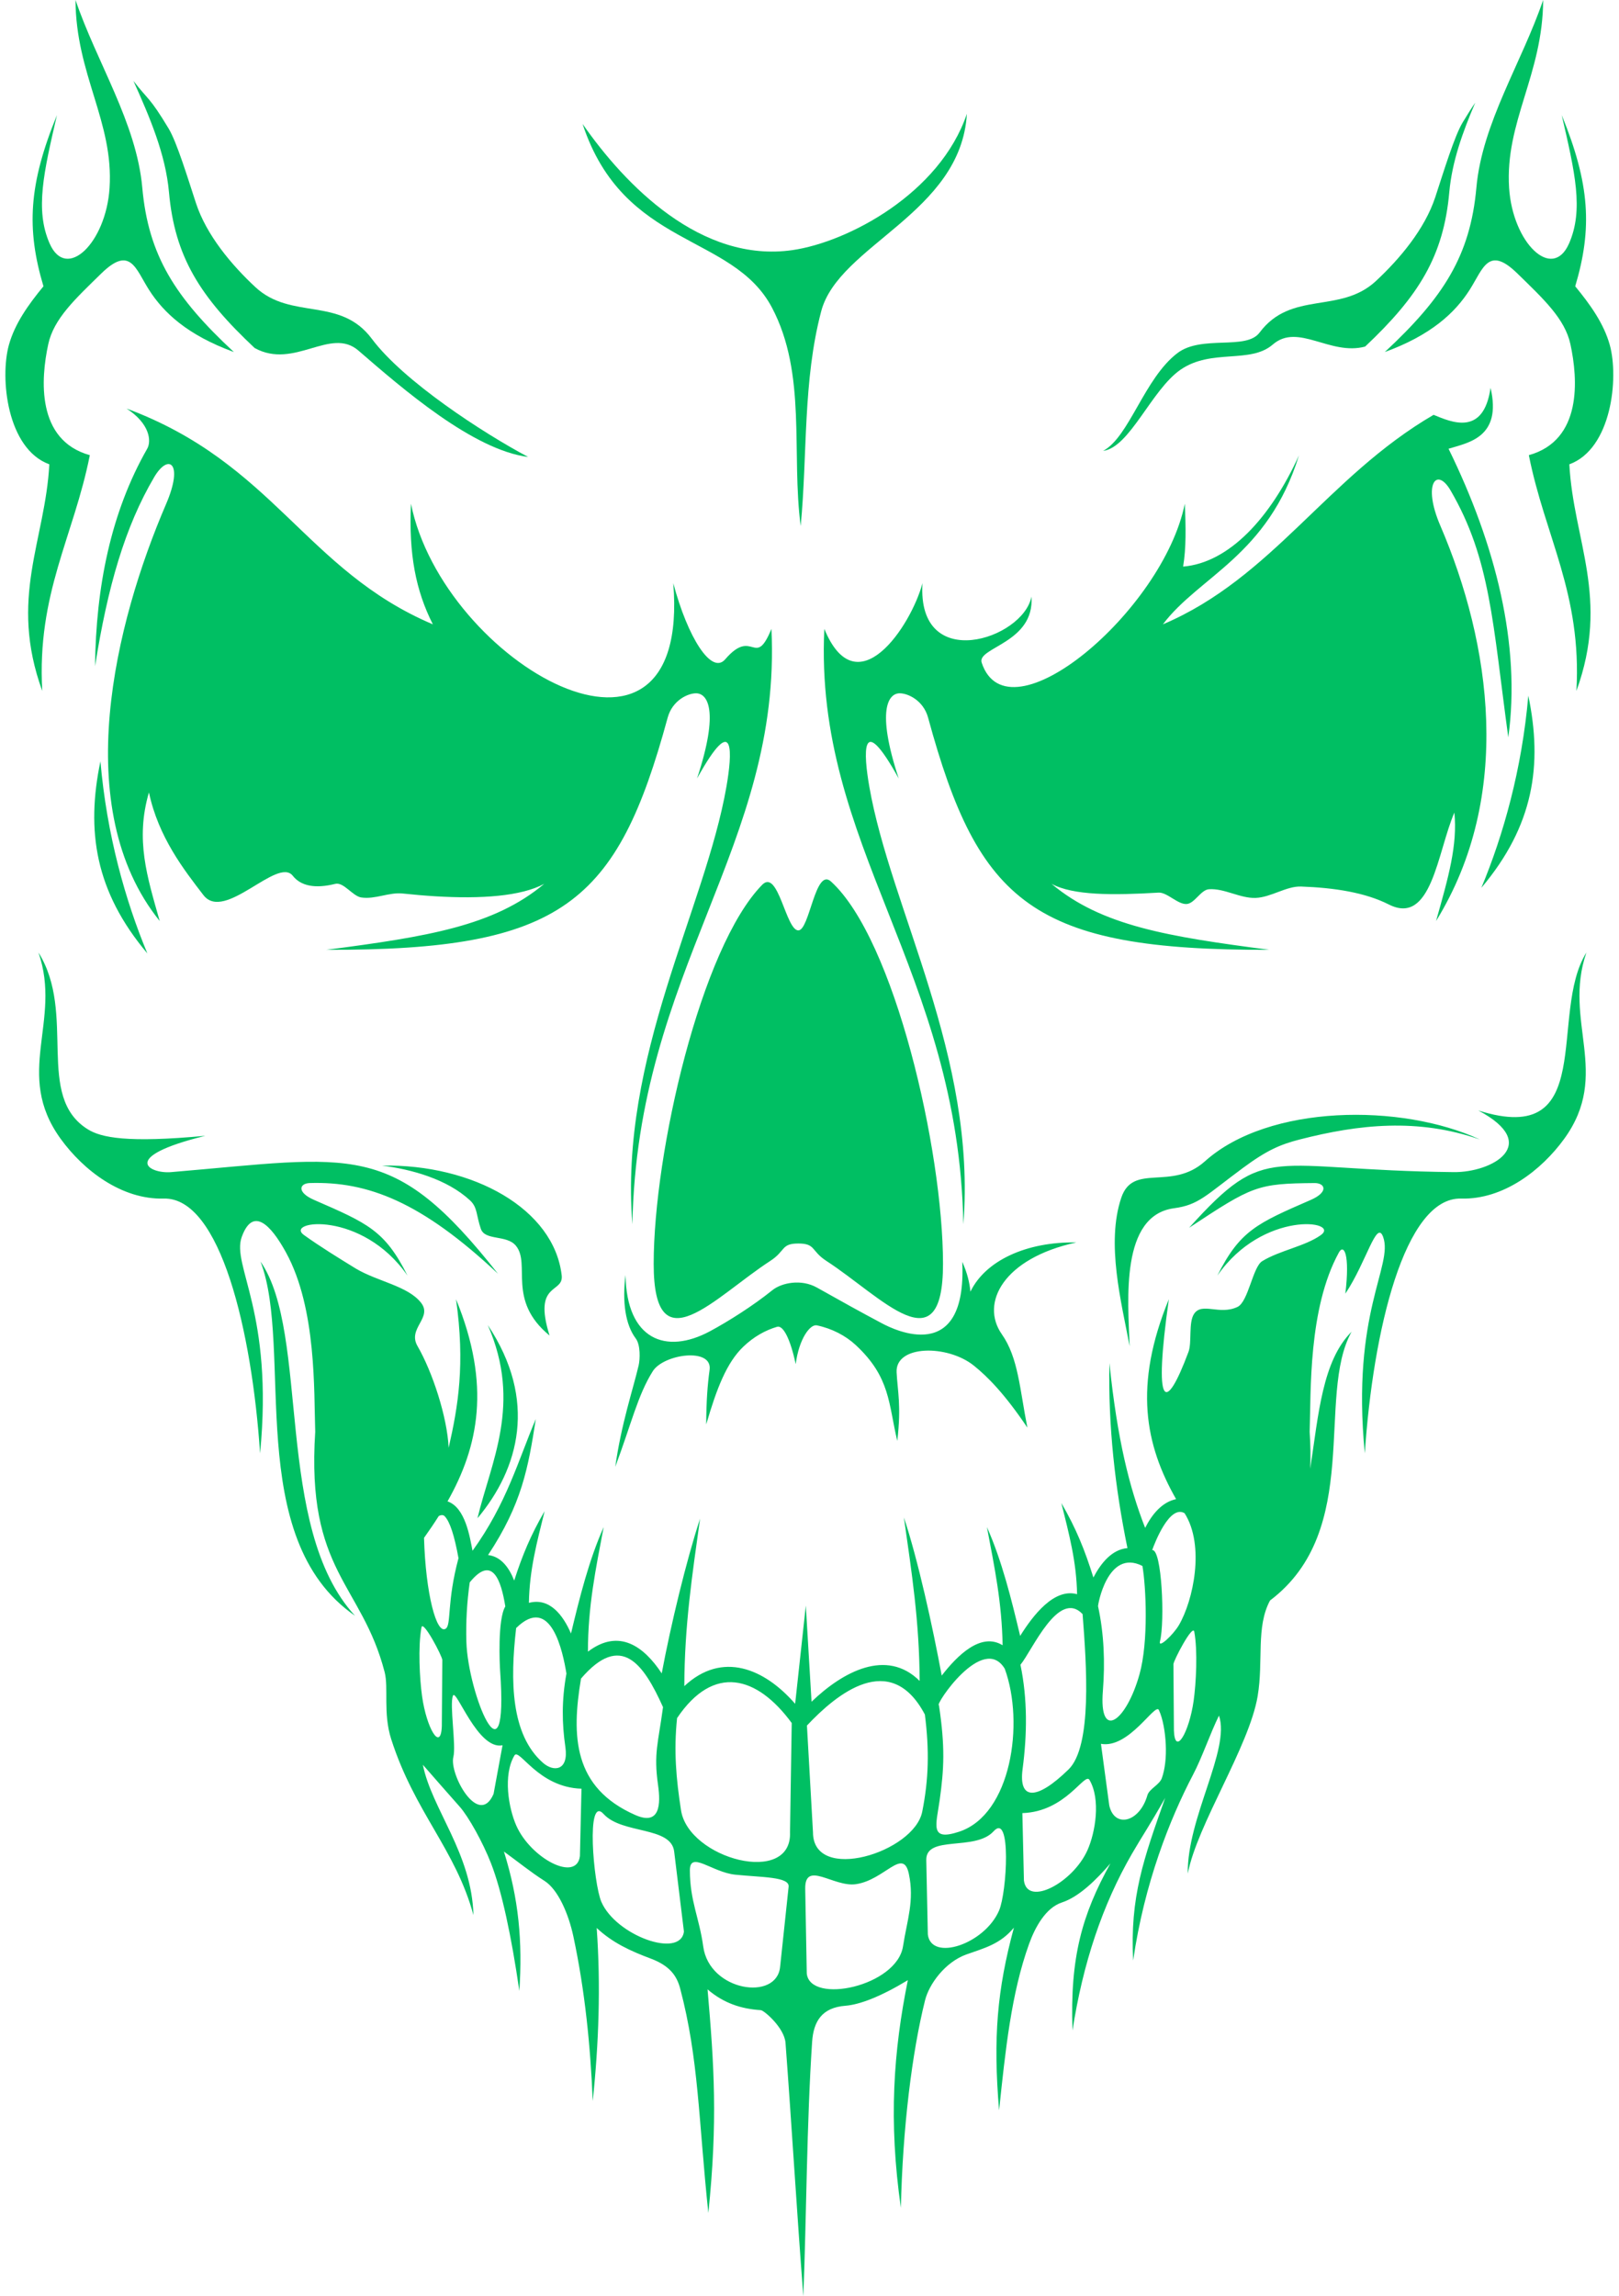 <?xml version="1.0" encoding="UTF-8" standalone="no"?><svg xmlns="http://www.w3.org/2000/svg" xmlns:xlink="http://www.w3.org/1999/xlink" fill="#00bf63" height="425.6" preserveAspectRatio="xMidYMid meet" version="1" viewBox="-1.0 -0.0 300.2 425.6" width="300.2" zoomAndPan="magnify"><g clip-rule="evenodd" fill-rule="evenodd" id="change1_1"><path d="M89.446,245.597c9.279,13.92,5.797,26.61-1.909,35.812 C89.972,271.103,95.866,260.223,89.446,245.597L89.446,245.597z M77.264,314.416 c-0.451-3.202-0.776-9.206-0.113-12.779c0.274-1.486,3.869,5.376,3.864,6.041l-0.091,12.28 C80.73,324.777,78.098,320.363,77.264,314.416L77.264,314.416z M77.623,285.043 c0.957-1.338,1.872-2.687,2.735-4.05c0.482-0.239,0.856-0.228,1.128,0.071c0.954,1.046,1.759,3.523,2.53,7.742 c-2.186,8.116-1.319,12.341-2.353,13.058C79.943,303.057,77.924,295.389,77.623,285.043L77.623,285.043z M85.477,304.305c-0.106-3.669,0.102-7.339,0.622-11.009c4.227-5.22,5.831-0.322,6.598,4.458 c-1.46,2.403-1.038,10.858-0.964,11.911C93.333,332.288,85.755,313.948,85.477,304.305L85.477,304.305z M99.68,326.737c-5.947-5.223-6.114-15.112-4.976-24.979c6.49-6.391,8.686,4.539,9.325,8.434 c-0.909,5.008-0.825,9.286-0.195,13.632C104.468,328.192,101.686,328.5,99.68,326.737L99.68,326.737z M116.808,336.418c-11.549-5.08-11.86-14.625-10.075-25.292c7.435-8.67,11.6-2.721,15.206,5.29 c-0.888,6.665-1.763,8.562-0.921,14.451C121.518,334.357,121.418,338.447,116.808,336.418L116.808,336.418z M125.275,335.521c-0.896-5.802-1.364-10.924-0.732-17.07c6.795-10.097,14.841-7.835,21.261,0.911l-0.317,20.248 C145.882,349.668,126.662,344.543,125.275,335.521L125.275,335.521z M149.746,339.616l-1.121-19.787 c5.483-5.831,15.494-14.109,21.868-2.041c0.844,6.618,0.708,12.006-0.489,18.008 C168.494,343.366,149.748,349.128,149.746,339.616L149.746,339.616z M176.888,339.493 c-5.578,1.857-4.303-1.196-3.652-5.841c0.805-5.74,1.032-9.851-0.135-17.598 c-0.86,0.1,8.161-13.445,12.205-6.75C188.995,319.407,186.489,336.296,176.888,339.493L176.888,339.493z M197.126,327.975c-6.001,5.842-9.271,5.649-8.517-0.056c0.849-6.425,0.936-12.968-0.394-19.351 c2.238-2.74,7.068-14.075,11.523-9.392C200.465,308.606,201.547,323.668,197.126,327.975L197.126,327.975z M203.502,313.386c0.41-5.246,0.221-10.499-0.898-15.663c-0.093,0.016,1.713-10.776,8.229-7.473 c0.666,3.885,1.148,14.013-0.541,20.074C207.819,319.184,202.732,322.742,203.502,313.386L203.502,313.386z M218.648,280.473c3.817,6.009,1.6,16.24-1.063,20.764c-1.041,1.769-3.878,4.439-3.499,2.978 c0.933-3.593,0.35-17.202-1.444-16.898C213.118,285.947,215.877,278.841,218.648,280.473L218.648,280.473z M220.332,315.214c0.449-3.203,0.774-9.207,0.114-12.779c-0.277-1.487-3.869,5.375-3.865,6.04l0.09,12.28 C216.863,325.576,219.495,321.161,220.332,315.214L220.332,315.214z M214.433,329.578 c0.582-1.643,0.845-3.837,0.723-6.325c-0.109-2.195-0.517-4.685-1.272-6.301c-0.671-1.433-5.536,7.208-10.741,6.269 l1.54,11.411c0.934,4.257,5.606,3.198,7.068-1.871C212.101,331.547,213.989,330.832,214.433,329.578 L214.433,329.578z M200.65,342.915c1.446-3.26,2.495-9.37,0.365-13.007c-0.887-1.511-4.361,5.911-12.444,6.149 l0.289,12.498C189.485,353.459,197.959,348.965,200.65,342.915L200.65,342.915z M184.259,354.098 c1.447-3.376,2.298-18.33-1.02-14.673c-3.422,3.772-12.584,0.625-12.485,5.35l0.288,13.775 C171.666,363.63,181.569,360.365,184.259,354.098L184.259,354.098z M166.442,360.736 c0.737-4.789,2.14-8.418,1.078-13.425c-1.058-4.985-4.495,1.162-9.822,1.922 c-4.141,0.592-9.492-4.51-9.392,0.899l0.288,15.665C149.219,371.574,165.297,368.181,166.442,360.736 L166.442,360.736z M129.397,360.796c-0.728-5.327-2.468-8.446-2.478-14.112c-0.006-3.736,4.099,0.348,8.422,0.79 c4.902,0.504,10.085,0.37,9.888,2.232l-1.579,14.846C143.033,370.977,130.532,369.079,129.397,360.796 L129.397,360.796z M110.501,352.495c-1.449-3.377-2.897-19.925,0.42-16.268c3.421,3.772,12.509,2.241,13.084,6.943 l1.811,14.84C125.194,363.09,113.192,358.761,110.501,352.495L110.501,352.495z M94.742,338.395 c-1.449-3.259-2.498-9.37-0.365-13.006c0.884-1.513,4.358,5.91,12.442,6.148l-0.289,12.497 C105.903,348.939,97.43,344.446,94.742,338.395L94.742,338.395z M83.065,325.645c0.54-2.12-0.743-9.737-0.076-11.352 c0.592-1.432,4.592,10.133,9.191,9.194l-1.661,9.018C87.77,338.851,82.256,328.827,83.065,325.645L83.065,325.645z M282.384,128.94c2.689,12.864,0.992,24.127-8.705,35.613C277.758,154.771,281.2,142.592,282.384,128.94 L282.384,128.94z M17.622,141.107c-2.688,12.863-0.992,24.127,8.705,35.613 C22.247,166.938,18.804,154.758,17.622,141.107L17.622,141.107z M42.363,65.249 c-8.562-3.129-13.026-7.257-15.763-11.575c-2.482-3.917-3.458-8.219-8.818-2.986 c-4.874,4.759-8.811,8.39-9.834,13.107C6.55,70.242,5.71,81.595,15.656,84.366 c-3.004,15.135-9.843,25.607-8.822,43.699c-6.246-17.202,0.551-27.819,1.312-42.003 C0.282,83.188-1.047,70.029,0.652,63.925c1.105-3.964,3.611-7.463,6.405-10.859 C3.856,42.339,4.329,34.138,9.557,21.336c-2.443,10.614-4.103,17.561-1.349,23.808 c3.101,7.038,10.442-0.128,11.106-10.288C20.116,22.593,13.056,13.816,13.002,0 c3.95,11.608,11.305,22.773,12.379,34.769C26.51,47.368,31.471,55.131,42.363,65.249L42.363,65.249z M255.776,65.249c8.562-3.129,13.025-7.257,15.762-11.575c2.482-3.917,3.458-8.219,8.817-2.986 c4.874,4.759,8.812,8.39,9.835,13.107c1.398,6.447,2.238,17.8-7.707,20.571 c3.003,15.135,9.841,25.607,8.821,43.699c6.245-17.202-0.551-27.819-1.312-42.003 c7.862-2.873,9.193-16.032,7.494-22.136c-1.105-3.964-3.611-7.463-6.405-10.859 c3.201-10.727,2.729-18.928-2.499-31.73c2.443,10.614,4.103,17.561,1.349,23.808 c-3.101,7.038-10.441-0.128-11.106-10.288c-0.803-12.263,6.258-21.04,6.311-34.856 c-3.95,11.608-11.304,22.773-12.379,34.769C271.627,47.368,266.668,55.131,255.776,65.249L255.776,65.249z M142.218,239.134c-3.547,2.864-8.168,5.786-11.567,7.61c-8.209,4.407-15.468,1.553-15.665-10.424 c-0.64,5.005-0.017,9.23,1.899,11.77c0.901,1.194,0.794,3.868,0.533,4.99 c-1.038,4.439-3.203,10.761-4.335,18.797c3.029-8.103,4.17-13.28,6.95-17.712 c2.01-3.209,11.127-4.479,10.542-0.257c-0.377,2.728-0.613,5.769-0.627,10.107 c1.954-6.703,3.802-11.456,6.873-14.399c1.941-1.861,4.086-3.052,6.272-3.696c1.145-0.337,2.482,2.348,3.446,6.923 c0.618-4.695,2.663-7.454,3.931-7.188c2.793,0.587,5.33,1.909,7.213,3.66 c6.453,5.998,6.045,10.898,7.694,17.755c0.77-6.58,0.053-9.208-0.126-12.708 c-0.26-5.104,9.431-5.175,14.322-1.245c2.518,2.023,5.703,5.209,9.928,11.497 c-1.417-7.131-1.682-12.967-4.735-17.308c-4.056-5.769,0.281-14.089,13.815-17.021 c-9.26-0.164-16.881,3.388-19.64,9.125c-0.146-1.588-0.574-3.46-1.517-5.523 c0.894,19.358-12.741,12.528-14.867,11.404c-3.789-2.007-7.646-4.147-12.065-6.634 C147.558,237.008,143.912,237.767,142.218,239.134L142.218,239.134z M79.263,115.723 c-3.176-6.264-4.489-12.998-4.062-22.356c5.955,29.52,51.986,55.773,48.639,14.723 c2.692,10.107,7.099,17.05,9.623,14.118c5.205-6.049,5.471,1.899,8.579-5.641 c1.938,40.239-24.9,63.14-25.779,110.355c-2.485-31.17,13.486-58.373,17.445-81.168 c1.012-5.828,1.725-14.432-5.46-1.465c4.229-12.797,1.863-15.758-0.155-15.786 c-1.516-0.02-4.417,1.294-5.294,4.518c-9.365,34.415-19.476,43.148-63.283,43.029 c18.836-2.453,31.098-4.438,40.4-12.233c-4.293,2.315-11.716,2.826-20.22,2.309 c-1.961-0.121-3.981-0.295-6.033-0.514c-2.524-0.27-5.1,1.122-7.676,0.734 c-1.612-0.243-3.256-2.91-4.829-2.519c-3.714,0.921-6.356,0.413-7.873-1.505 c-2.831-3.583-12.652,8.668-16.564,3.587c-3.598-4.678-8.352-10.745-10.103-19.034 c-2.564,8.771-0.329,15.639,1.995,23.837c-16.836-20.908-8.263-55.322,1.188-77.297 c3.312-7.7,0.421-9.434-2.194-5.004c-5.446,9.23-8.648,20.345-10.986,35.069 c0.17-14.661,2.911-28.48,9.671-40.303c0.804-1.406,0.523-4.625-3.818-7.45 C49.766,85.853,55.613,105.688,79.263,115.723L79.263,115.723z M214.625,115.723 c6.74-8.937,19.478-12.733,25.23-31.312c-5.287,11.608-12.964,19.899-21.477,20.607 c0.575-3.455,0.51-7.265,0.31-11.651c-4,19.834-32.793,44.213-37.661,29.459 c-0.939-2.842,9.854-3.642,9.228-12.246c-1.502,7.918-21.269,14.354-20.205-2.49 c-2.113,7.934-12.177,23.098-18.201,8.476c-1.939,40.239,24.898,63.14,25.777,110.355 c2.484-31.17-13.484-58.373-17.444-81.168c-1.013-5.828-1.726-14.432,5.459-1.465 c-4.228-12.797-1.863-15.758,0.157-15.786c1.514-0.02,4.417,1.294,5.293,4.518 c9.363,34.415,19.476,43.148,63.283,43.029c-18.836-2.453-31.098-4.438-40.4-12.233 c4.032,2.176,11.371,2.132,19.851,1.633c1.572-0.093,3.573,2.223,5.207,2.109c1.494-0.103,2.621-2.635,4.147-2.738 c2.863-0.191,5.765,1.712,8.634,1.608c2.868-0.101,5.707-2.21,8.444-2.108 c6.204,0.223,11.892,1.114,16.256,3.324c7.955,4.027,9.005-9.743,12.161-17.033 c0.597,6.03-1.075,11.901-3.399,20.1c14.306-23.149,10.229-51.337,0.78-73.312 c-3.312-7.699-0.678-10.939,1.912-6.498c7.413,12.717,7.805,24.579,10.705,45.78 c2.36-17.151-2.349-35.704-11.078-53.505c3.622-1.125,9.94-2.067,7.788-11.285 c-1.311,9.096-7.33,6.313-10.563,5C245.056,88.405,234.949,107.099,214.625,115.723L214.625,115.723z M147.032,172.448c2.083,0,3.133-11.72,6.056-9.058c11.762,10.703,20.767,49.73,20.767,70.88 c0,19.226-11.361,6.098-21.629-0.561c-2.871-1.863-1.956-3.226-5.194-3.226c-3.24,0-2.329,1.362-5.202,3.226 c-10.266,6.659-21.622,19.787-21.622,0.561c0-20.766,8.774-58.701,20.121-70.273 C143.309,160.957,144.718,172.448,147.032,172.448L147.032,172.448z M273.413,211.211 c-14.555-6.74-39.175-6.562-50.985,4.032c-6.232,5.59-13.324,0.213-15.525,6.779 c-2.83,8.44,0.024,19.332,1.562,27.509c-0.329-8.638-1.735-24.235,8.212-25.58 c4.594-0.621,5.831-2.323,12.78-7.462c4.47-3.306,6.941-4.365,10.585-5.298 C250.97,208.392,261.914,207.203,273.413,211.211L273.413,211.211z M69.841,216.041 c16.915-0.3,31.889,8.048,33.309,20.345c0.398,3.442-5.39,1.143-2.25,11.155 c-8.001-6.567-3.404-13.241-6.256-16.662c-1.713-2.053-5.704-0.877-6.48-3.103 c-0.884-2.535-0.593-3.974-2.014-5.288C81.889,218.548,75.31,216.741,69.841,216.041L69.841,216.041z M249.614,246.839c-5.393,5.371-6.128,15.217-7.666,25.393c0.081-2.113,0.053-4.386-0.108-6.849 c0.255-7.326-0.293-22.845,5.425-33.242c0.897-1.636,2.077,0.246,1.194,7.637 c3.931-5.883,5.799-13.842,7.004-10.513c1.934,5.336-5.947,13.967-3.397,40.11 c1.504-22.593,7.352-47.509,17.867-47.22c7.81,0.215,14.879-5.242,19.102-11.066 c8.782-12.105-0.292-21.757,4.121-34.535c-7.128,11.36,2.187,36.312-20.044,29.272 c11.815,6.271,2.595,11.504-4.548,11.427c-34.515-0.37-34.505-5.843-49.074,10.314 c11.771-7.763,12.582-8.2,23.36-8.288c1.924,0.059,2.463,1.704-0.808,3.128 c-9.91,4.318-13.114,5.648-17.315,14.03c8.449-12.184,22.924-10.195,19.189-7.516 c-2.884,2.068-7.624,2.843-10.864,4.828c-1.763,1.053-2.577,7.533-4.59,8.487 c-3.355,1.592-6.58-0.934-8.055,1.288c-1.071,1.616-0.368,5.259-1.039,7.058 c-4.293,11.512-6.537,10.713-3.637-9.771c-6.581,16.035-4.385,27.006,1.339,37.048 c-2.679,0.581-4.501,2.906-5.735,5.332c-2.913-7.46-5.147-16.308-6.628-30.546 c-0.236,11.758,1.062,23.146,3.347,34.298c-2.91,0.249-4.939,2.83-6.315,5.444 c-1.6-5.103-3.188-9.068-5.936-13.793c1.432,5.8,2.793,10.793,2.912,16.889 c-4.263-1.171-8.153,3.894-10.566,7.749c0.002-0.016,0.003-0.03,0.003-0.045 c-1.623-6.8-3.368-13.896-6.157-20.148c1.425,7.527,2.779,14.012,2.91,21.908 c-4.027-2.472-8.399,1.895-11.29,5.62c-1.671-9.015-4.404-21.489-7.012-29.301 c1.472,10.379,2.867,19.275,2.92,30.292c-6.144-6.089-14.243-1.715-20.045,3.858l-1.062-17.821 c-0.661,6.067-1.32,12.136-1.979,18.205c-5.676-6.529-13.518-9.845-20.55-3.277 c0.041-11.305,1.443-20.412,2.921-31.045c-2.572,7.858-5.411,19.631-7.11,28.683 c-3.304-5.003-7.919-8.398-13.683-4.026c0.006-8.442,1.424-15.195,2.919-23.096 c-2.731,6.127-4.46,13.06-6.058,19.732c-1.48-3.413-3.967-6.706-7.806-5.68 c0.105-6.144,1.474-11.16,2.913-16.993c-2.578,4.434-4.137,8.198-5.64,12.863 c-0.905-2.318-2.392-4.453-4.847-4.734c6.26-9.466,7.446-16.139,8.854-25.214 c-3.23,7.577-5.398,15.666-11.732,24.424c-0.501-2.495-1.304-8.013-4.636-9.158 c5.739-10.154,8.116-21.525,1.575-37.468c1.702,12.033,0.399,19.805-1.368,27.542 c-0.254-5.676-2.994-14.057-5.774-18.861c-1.904-3.287,2.828-5.225,0.668-8.013 c-2.417-3.12-8.076-3.946-12.098-6.346c-3.24-1.985-6.731-4.144-9.613-6.213 c-3.735-2.68,10.74-4.668,19.189,7.516c-4.202-8.382-7.405-9.712-17.317-14.03 c-3.269-1.424-2.732-3.068-0.808-3.128c10.782-0.338,20.721,3.507,34.896,16.805 c-19.614-24.888-26.653-21.686-60.61-18.831c-4,0.337-9.822-2.754,6.359-6.734 c-14.538,1.359-19.314,0.336-21.779-1.188c-9.873-6.099-2.043-21.416-9.168-32.776 c4.411,12.778-4.662,22.43,4.119,34.535c4.222,5.823,11.294,11.28,19.102,11.066 c10.515-0.289,16.363,24.627,17.868,47.22c2.55-26.144-5.33-34.774-3.398-40.11 c2.414-6.66,6.404-0.393,8.202,2.876c5.717,10.398,5.167,25.916,5.423,33.242 c-1.69,25.948,8.604,28.111,12.868,44.53c0.765,2.949-0.323,7.635,1.224,12.453 c4.367,13.605,11.94,20.406,15.246,32.6c-0.298-11.48-7.752-19.673-9.377-27.866 c2.272,2.586,4.523,5.186,6.816,7.757c1.654,1.855,4.303,6.627,5.807,10.478c2.017,5.163,3.781,13.464,5.268,23.69 c0.597-9.181-0.088-16.958-2.863-25.841c2.512,1.815,4.902,3.772,7.535,5.447 c2.466,1.569,4.433,6.01,5.348,10.305c2.167,10.175,3.159,20.326,3.586,30.489 c1.129-10.691,1.493-21.384,0.735-32.074c2.939,2.752,6.259,4.263,10.016,5.671 c3.549,1.331,4.837,3.2,5.458,5.542c3.463,13.062,3.398,24.368,5.227,41.606 c1.759-16.951,1.081-27.348-0.147-41.439c3.018,2.585,6.252,3.619,9.869,3.849 c0.606,0.039,4.378,3.265,4.588,6.08c1.137,15.139,2.057,30.748,3.303,46.942 c0.581-14.663,0.624-32.216,1.629-47.142c0.259-3.858,1.865-6.357,6.159-6.691 c2.648-0.206,6.513-1.67,11.591-4.745c-2.654,13.113-3.614,26.019-1.293,42.195 c0.327-14.708,2.055-28.76,4.485-38.472c0.755-3.019,3.74-7.089,7.668-8.491 c3.228-1.152,6.276-1.881,8.809-4.973c-3.128,11.572-3.875,20.441-2.752,33.867 c1.179-11.115,2.249-21.67,5.566-30.855c1.123-3.112,3.089-6.686,6.069-7.666c3.223-1.058,6.421-4.248,9.013-7.25 c-5.271,9.515-7.519,17.42-7.035,30.967c1.932-12.446,5.554-23.296,11.04-32.774 c1.921-3.318,3.264-5.229,6.15-10.34c-4.019,11.354-6.542,18.316-5.943,30.152 c2.074-14.307,6.795-26.23,11.105-34.442c1.707-3.251,3.193-7.691,4.809-10.956 c2.146,6.318-5.942,18.936-5.787,29.287c1.737-9.066,11.379-23.526,12.959-32.895 c1.103-6.544-0.357-12.798,2.294-17.726C251.766,283.621,242.966,258.779,249.614,246.839L249.614,246.839z M47.307,233.83c9.263,13.389,2.399,49.26,17.52,65.647C43.981,285.089,53.493,249.949,47.307,233.83 L47.307,233.83z" fill="inherit"/><path d="M147.466,97.495c1.27-13.27,0.382-26.845,3.807-39.812 c3.248-12.28,25.918-18.134,27.01-36.589c-5.022,14.825-22.148,23.794-32.325,25.262 c-16.965,2.449-31.026-12.016-38.934-23.386c7.607,23.112,27.788,20.186,35.112,34.038 C148.641,69.312,145.691,84.001,147.466,97.495L147.466,97.495z" fill="inherit"/><path d="M272.54,19.039c-0.606,0.873-1.347,2.024-2.35,3.691 c-1.504,2.507-3.529,9.158-5.051,13.793c-1.95,5.948-6.613,11.476-11.018,15.571 c-6.638,6.175-15.699,1.683-21.576,9.56c-2.479,3.324-10.733,0.376-15.223,3.793 c-6.155,4.684-8.931,15.548-13.774,18.123c4.955-0.634,8.961-11.34,14.366-15.055 c5.755-3.953,12.884-1.015,17.099-4.662c4.685-4.051,10.592,2.124,17.112,0.386 c9.973-9.398,14.547-16.783,15.605-28.604C268.24,29.957,270.213,24.476,272.54,19.039L272.54,19.039z" fill="inherit"/><path d="M23.744,14.998c2.711,3.532,2.978,2.916,6.543,8.861 c1.506,2.509,3.531,9.159,5.051,13.793c1.952,5.947,6.615,11.476,11.018,15.57 c6.642,6.175,15.702,1.684,21.58,9.563c5.877,7.877,20.62,17.462,28.996,21.916 c-10.229-1.31-23.289-12.643-31.466-19.717c-5.189-4.488-11.874,3.571-19.236-0.47 C36.055,54.983,31.402,47.57,30.333,35.635C29.697,28.549,26.779,21.764,23.744,14.998L23.744,14.998z" fill="inherit"/></g></svg>